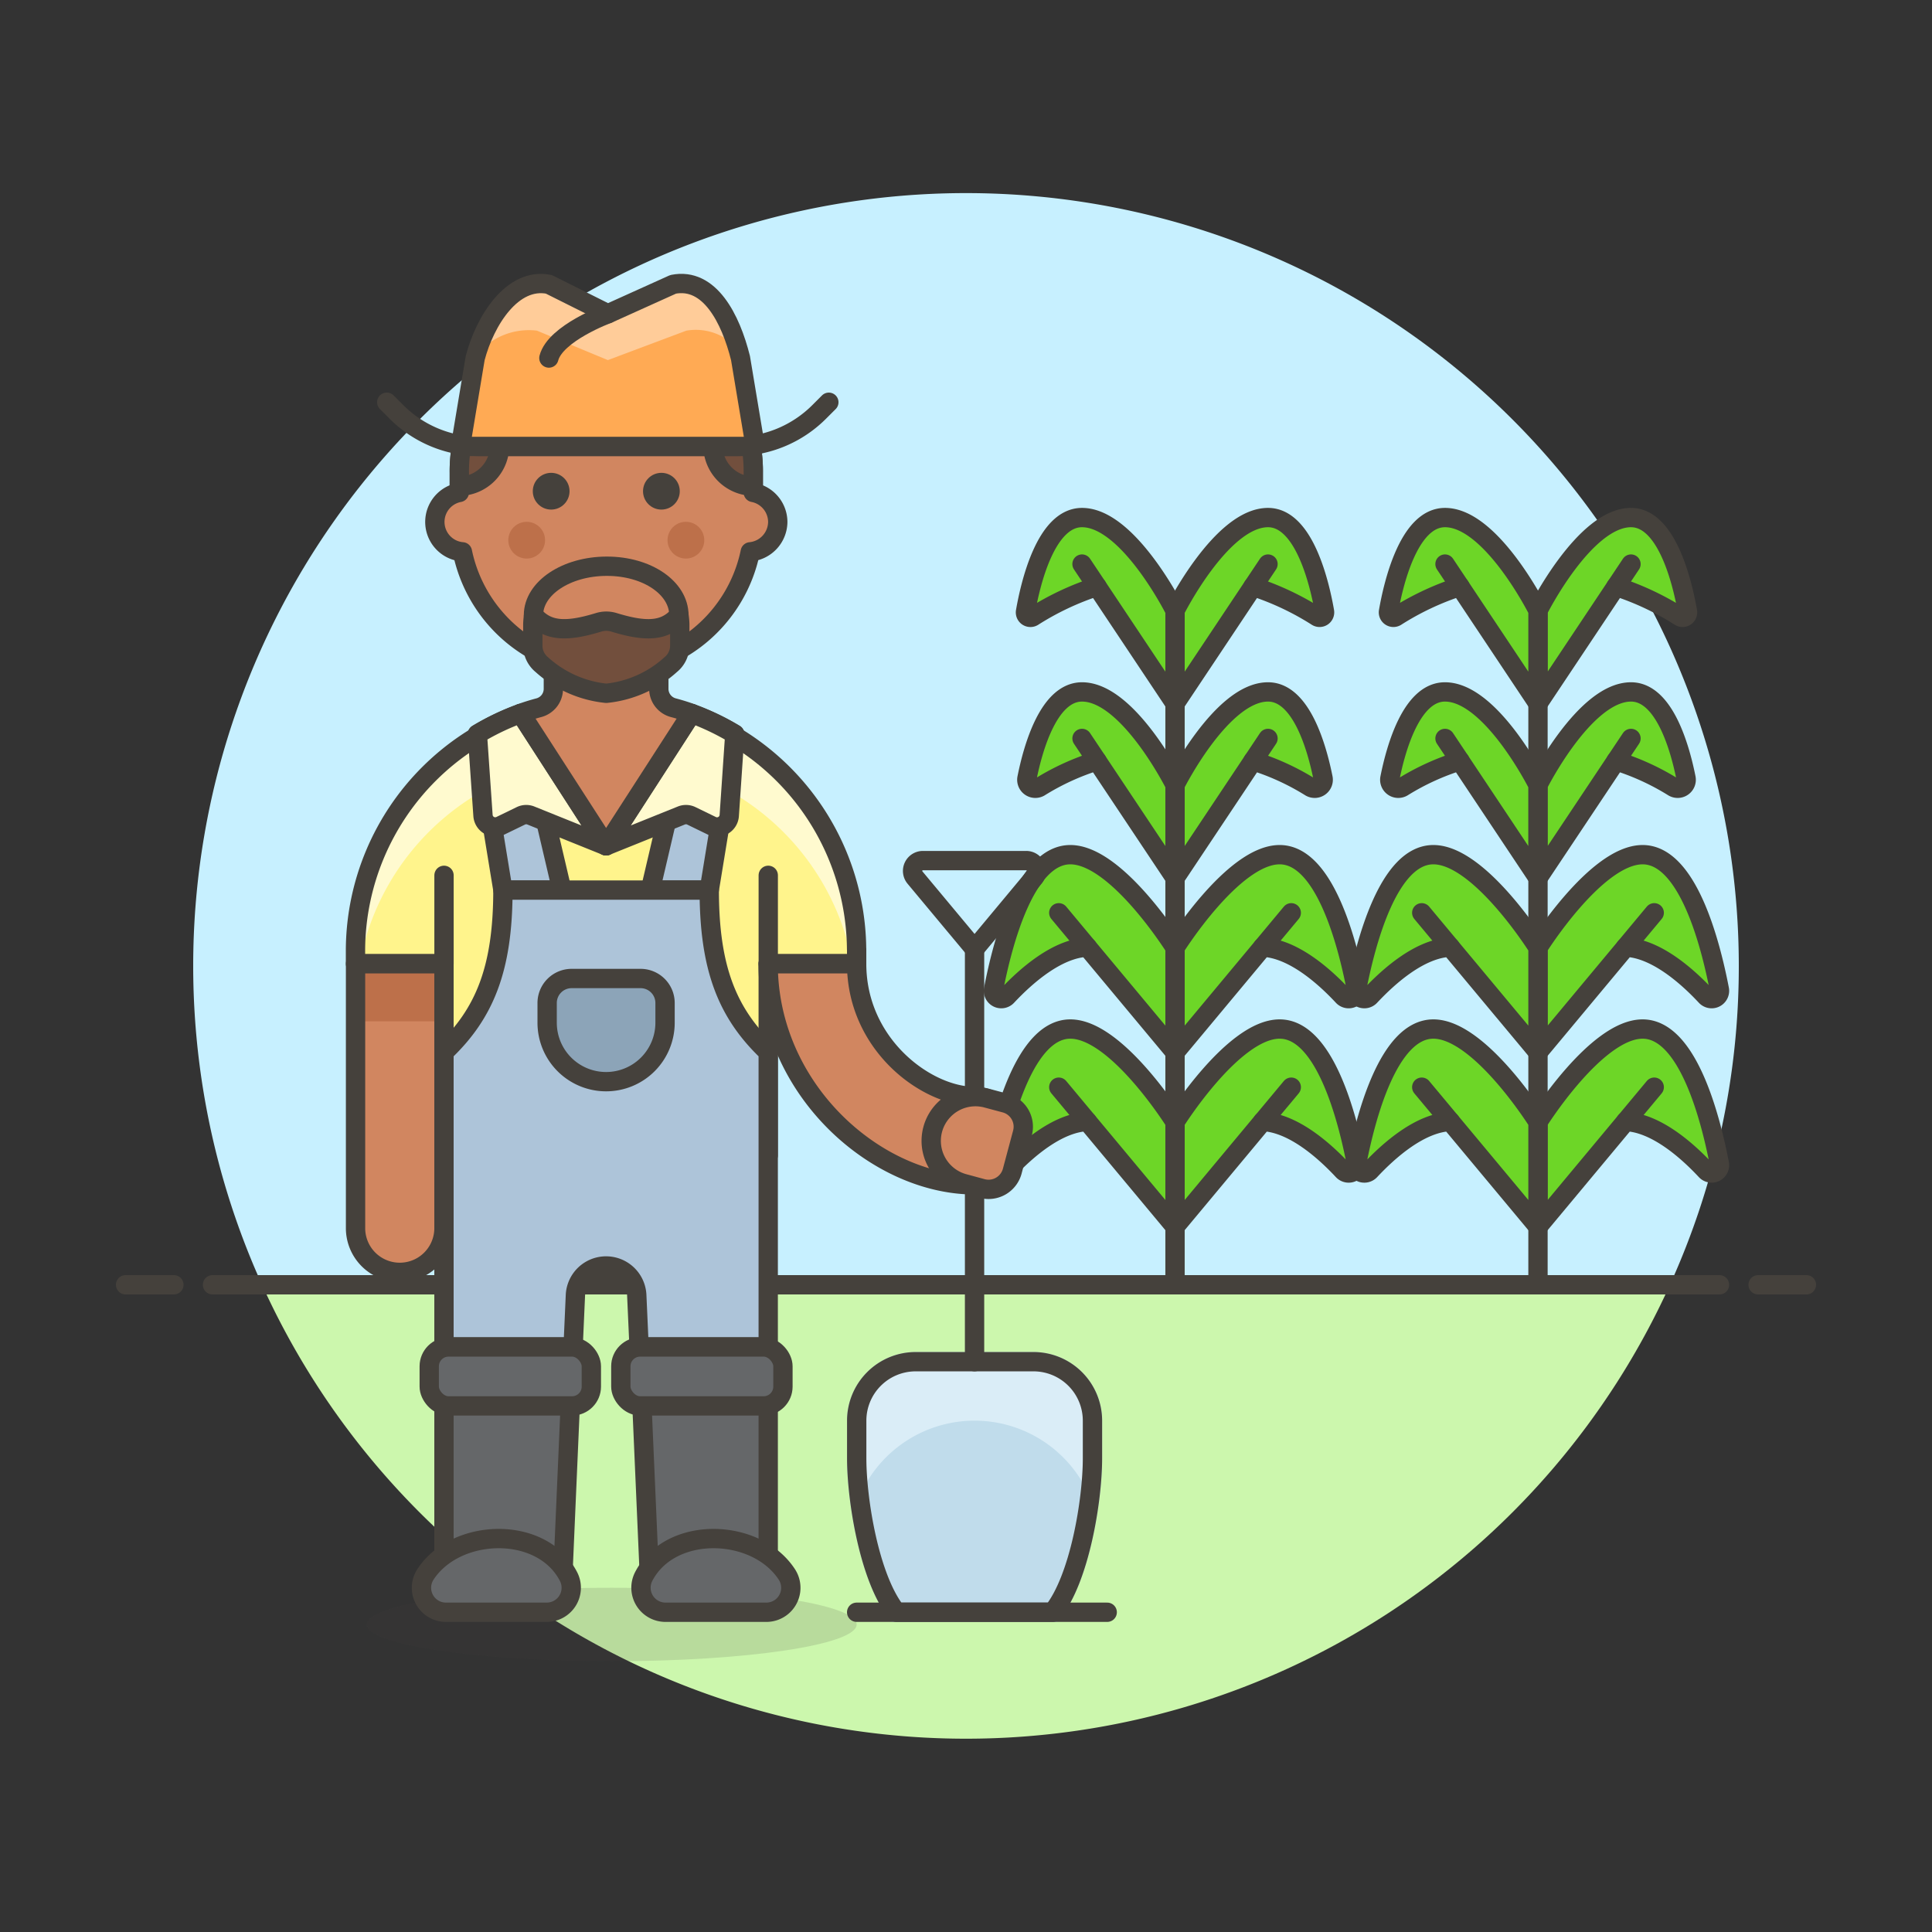<svg xmlns="http://www.w3.org/2000/svg" viewBox="0 0 100 100"><rect x="0" y="0" width="100" height="100" fill="#333333" stroke="none"/><g class="nc-icon-wrapper"><defs/><path class="a" d="M90 50a40 40 0 1 0-76.436 16.5h72.872A39.844 39.844 0 0 0 90 50z" style="" fill="#c7f0ff"/><path class="b" d="M13.564 66.5a40 40 0 0 0 72.872 0z" style="" fill="#ccf7ad"/><g><path class="c" d="M11 66.5h78" fill="none" stroke="#45413c" stroke-linecap="round" stroke-linejoin="round"/><path class="c" d="M6.5 66.5H9" fill="none" stroke="#45413c" stroke-linecap="round" stroke-linejoin="round"/><path class="c" d="M91 66.5h2.5" fill="none" stroke="#45413c" stroke-linecap="round" stroke-linejoin="round"/></g><g><path class="c" d="M60.819 66.5V31.603" fill="none" stroke="#45413c" stroke-linecap="round" stroke-linejoin="round"/><path class="d" d="M65.353 58.051l-4.534 5.441v-5.415s3.008-4.814 5.415-4.814c2.322 0 3.506 4.552 3.97 6.963a.406.406 0 0 1-.7.354c-.975-1.045-2.583-2.463-4.151-2.529z" stroke="#45413c" stroke-linecap="round" stroke-linejoin="round" fill="#6dd627"/><path class="c" d="M66.836 56.272l-1.483 1.779" fill="none" stroke="#45413c" stroke-linecap="round" stroke-linejoin="round"/><path class="d" d="M56.285 58.051l4.534 5.441v-5.415s-3.009-4.814-5.419-4.814c-2.322 0-3.506 4.552-3.971 6.963a.406.406 0 0 0 .7.354c.98-1.045 2.588-2.463 4.156-2.529z" stroke="#45413c" stroke-linecap="round" stroke-linejoin="round" fill="#6dd627"/><path class="c" d="M54.802 56.272l1.483 1.779" fill="none" stroke="#45413c" stroke-linecap="round" stroke-linejoin="round"/><path class="d" d="M65.353 49.026l-4.534 5.44v-5.415s3.008-4.813 5.415-4.813c2.322 0 3.506 4.552 3.97 6.963a.406.406 0 0 1-.7.354c-.975-1.045-2.583-2.463-4.151-2.529z" stroke="#45413c" stroke-linecap="round" stroke-linejoin="round" fill="#6dd627"/><path class="c" d="M66.836 47.246l-1.483 1.78" fill="none" stroke="#45413c" stroke-linecap="round" stroke-linejoin="round"/><path class="d" d="M56.285 49.026l4.534 5.44v-5.415s-3.009-4.813-5.419-4.813c-2.322 0-3.506 4.552-3.971 6.963a.406.406 0 0 0 .7.354c.98-1.045 2.588-2.463 4.156-2.529z" stroke="#45413c" stroke-linecap="round" stroke-linejoin="round" fill="#6dd627"/><path class="c" d="M54.802 47.246l1.483 1.78" fill="none" stroke="#45413c" stroke-linecap="round" stroke-linejoin="round"/><g><path class="d" d="M64.857 39.383a12.777 12.777 0 0 1 2.966 1.357.441.441 0 0 0 .657-.467c-.311-1.555-1.122-4.459-2.848-4.459-2.407 0-4.813 4.814-4.813 4.814v4.813z" stroke="#45413c" stroke-linecap="round" stroke-linejoin="round" fill="#6dd627"/><path class="c" d="M65.632 38.221l-.775 1.162" fill="none" stroke="#45413c" stroke-linecap="round" stroke-linejoin="round"/></g><g><path class="d" d="M56.78 39.383a12.8 12.8 0 0 0-2.966 1.357.441.441 0 0 1-.657-.467c.311-1.555 1.123-4.459 2.848-4.459 2.407 0 4.814 4.814 4.814 4.814v4.813z" stroke="#45413c" stroke-linecap="round" stroke-linejoin="round" fill="#6dd627"/><path class="c" d="M56.005 38.221l.775 1.162" fill="none" stroke="#45413c" stroke-linecap="round" stroke-linejoin="round"/></g><g><path class="d" d="M64.857 30.358a14.373 14.373 0 0 1 3.313 1.56.258.258 0 0 0 .386-.266c-.24-1.379-1.034-4.863-2.924-4.863-2.407 0-4.813 4.814-4.813 4.814v4.813z" stroke="#45413c" stroke-linecap="round" stroke-linejoin="round" fill="#6dd627"/><path class="c" d="M65.632 29.196l-.775 1.162" fill="none" stroke="#45413c" stroke-linecap="round" stroke-linejoin="round"/></g><g><path class="d" d="M56.78 30.358a14.366 14.366 0 0 0-3.312 1.56.257.257 0 0 1-.386-.266c.24-1.379 1.033-4.863 2.923-4.863 2.407 0 4.814 4.814 4.814 4.814v4.813z" stroke="#45413c" stroke-linecap="round" stroke-linejoin="round" fill="#6dd627"/><path class="c" d="M56.005 29.196l.775 1.162" fill="none" stroke="#45413c" stroke-linecap="round" stroke-linejoin="round"/></g><g><path class="c" d="M79.606 66.5V31.603" fill="none" stroke="#45413c" stroke-linecap="round" stroke-linejoin="round"/><path class="d" d="M84.14 58.051l-4.534 5.441v-5.415s3.009-4.814 5.415-4.814c2.322 0 3.506 4.552 3.971 6.963a.406.406 0 0 1-.7.354c-.976-1.045-2.584-2.463-4.152-2.529z" stroke="#45413c" stroke-linecap="round" stroke-linejoin="round" fill="#6dd627"/><path class="c" d="M85.623 56.272l-1.483 1.779" fill="none" stroke="#45413c" stroke-linecap="round" stroke-linejoin="round"/><path class="d" d="M75.072 58.051l4.534 5.441v-5.415s-3.008-4.814-5.415-4.814c-2.322 0-3.506 4.552-3.97 6.963a.406.406 0 0 0 .7.354c.979-1.045 2.579-2.463 4.151-2.529z" stroke="#45413c" stroke-linecap="round" stroke-linejoin="round" fill="#6dd627"/><path class="c" d="M73.589 56.272l1.483 1.779" fill="none" stroke="#45413c" stroke-linecap="round" stroke-linejoin="round"/><path class="d" d="M84.14 49.026l-4.534 5.44v-5.415s3.009-4.813 5.415-4.813c2.322 0 3.506 4.552 3.971 6.963a.406.406 0 0 1-.7.354c-.976-1.045-2.584-2.463-4.152-2.529z" stroke="#45413c" stroke-linecap="round" stroke-linejoin="round" fill="#6dd627"/><path class="c" d="M85.623 47.246l-1.483 1.78" fill="none" stroke="#45413c" stroke-linecap="round" stroke-linejoin="round"/><path class="d" d="M75.072 49.026l4.534 5.44v-5.415s-3.008-4.813-5.415-4.813c-2.322 0-3.506 4.552-3.97 6.963a.406.406 0 0 0 .7.354c.979-1.045 2.579-2.463 4.151-2.529z" stroke="#45413c" stroke-linecap="round" stroke-linejoin="round" fill="#6dd627"/><path class="c" d="M73.589 47.246l1.483 1.78" fill="none" stroke="#45413c" stroke-linecap="round" stroke-linejoin="round"/><g><path class="d" d="M83.645 39.383a12.8 12.8 0 0 1 2.966 1.357.441.441 0 0 0 .657-.467c-.311-1.555-1.123-4.459-2.848-4.459-2.407 0-4.814 4.814-4.814 4.814v4.813z" stroke="#45413c" stroke-linecap="round" stroke-linejoin="round" fill="#6dd627"/><path class="c" d="M84.42 38.221l-.775 1.162" fill="none" stroke="#45413c" stroke-linecap="round" stroke-linejoin="round"/></g><g><path class="d" d="M75.568 39.383A12.777 12.777 0 0 0 72.6 40.74a.441.441 0 0 1-.657-.467c.311-1.555 1.122-4.459 2.848-4.459 2.407 0 4.813 4.814 4.813 4.814v4.813z" stroke="#45413c" stroke-linecap="round" stroke-linejoin="round" fill="#6dd627"/><path class="c" d="M74.793 38.221l.775 1.162" fill="none" stroke="#45413c" stroke-linecap="round" stroke-linejoin="round"/></g><g><path class="d" d="M83.645 30.358a14.366 14.366 0 0 1 3.312 1.56.257.257 0 0 0 .386-.266c-.24-1.379-1.033-4.863-2.923-4.863-2.407 0-4.814 4.814-4.814 4.814v4.813z" stroke="#45413c" stroke-linecap="round" stroke-linejoin="round" fill="#6dd627"/><path class="c" d="M84.42 29.196l-.775 1.162" fill="none" stroke="#45413c" stroke-linecap="round" stroke-linejoin="round"/></g><g><path class="d" d="M75.568 30.358a14.373 14.373 0 0 0-3.313 1.56.258.258 0 0 1-.386-.266c.24-1.379 1.034-4.863 2.924-4.863 2.407 0 4.813 4.814 4.813 4.814v4.813z" stroke="#45413c" stroke-linecap="round" stroke-linejoin="round" fill="#6dd627"/><path class="c" d="M74.793 29.196l.775 1.162" fill="none" stroke="#45413c" stroke-linecap="round" stroke-linejoin="round"/></g></g><g><path class="e" d="M44.34 49.121v.763h-4.577V59.8H22.98v-9.916H18.4v-.763a12.969 12.969 0 0 1 25.937 0z" style="" fill="#fff48c"/><path class="f" d="M31.371 36.153A12.98 12.98 0 0 0 18.4 49.121v.763h.212a12.971 12.971 0 0 1 25.514 0h.211v-.763a12.969 12.969 0 0 0-12.966-12.968z" style="" fill="#fffacf"/><path class="c" d="M44.34 49.121v.763h-4.577V59.8H22.98v-9.916H18.4v-.763a12.969 12.969 0 0 1 25.937 0z" fill="none" stroke="#45413c" stroke-linecap="round" stroke-linejoin="round"/><ellipse class="g" cx="31.661" cy="84.084" rx="12.679" ry="1.902" fill="#45413c" opacity="0.15"/><path class="h" d="M22.98 69.719v12.968h6.103l.563-12.968H22.98z" stroke="#45413c" stroke-linecap="round" stroke-linejoin="round" fill="#656769"/><path class="h" d="M33.096 69.719l.564 12.968h6.103V69.719h-6.667z" stroke="#45413c" stroke-linecap="round" stroke-linejoin="round" fill="#656769"/><path class="c" d="M39.765 49.884v-4.577" fill="none" stroke="#45413c" stroke-linecap="round" stroke-linejoin="round"/><path class="c" d="M22.982 49.884v-4.577" fill="none" stroke="#45413c" stroke-linecap="round" stroke-linejoin="round"/><path class="i" d="M22.98 63.616a2.289 2.289 0 0 1-4.577 0V49.884h4.577z" style="" fill="#d18660"/><path class="j" d="M18.403 49.884h4.577v2.979h-4.577z" style="" fill="#bd704a"/><path class="c" d="M22.98 63.616a2.289 2.289 0 0 1-4.577 0V49.884h4.577z" fill="none" stroke="#45413c" stroke-linecap="round" stroke-linejoin="round"/><path class="h" d="M22.022 81.489a1.267 1.267 0 0 0 1.062 1.961H28.3a1.268 1.268 0 0 0 1.126-1.85c-1.383-2.674-5.826-2.526-7.404-.111z" stroke="#45413c" stroke-linecap="round" stroke-linejoin="round" fill="#656769"/><path class="h" d="M40.725 81.489a1.266 1.266 0 0 1-1.061 1.961h-5.219a1.269 1.269 0 0 1-1.127-1.85c1.387-2.674 5.826-2.526 7.407-.111z" stroke="#45413c" stroke-linecap="round" stroke-linejoin="round" fill="#656769"/><path class="k" d="M26.031 46.07h3.052l-2.141-9.138A12.829 12.829 0 0 0 24.712 38c-.002 0 1.319 8.07 1.319 8.07z" stroke="#45413c" stroke-linecap="round" stroke-linejoin="round" fill="#adc4d9"/><path class="l" d="M25.905 42.74l1.056-.513a.635.635 0 0 1 .514-.017l3.9 1.571-4.426-6.85A12.968 12.968 0 0 0 24.709 38L25 42.213a.634.634 0 0 0 .905.527z" stroke="#45413c" stroke-linecap="round" stroke-linejoin="round" fill="#fffacf"/><path class="k" d="M36.711 46.07H33.66l2.14-9.138A12.8 12.8 0 0 1 38.03 38c.002 0-1.319 8.07-1.319 8.07z" stroke="#45413c" stroke-linecap="round" stroke-linejoin="round" fill="#adc4d9"/><path class="l" d="M36.837 42.74l-1.055-.513a.635.635 0 0 0-.514-.017l-3.9 1.571 4.427-6.85A12.958 12.958 0 0 1 38.033 38l-.287 4.215a.634.634 0 0 1-.909.525z" stroke="#45413c" stroke-linecap="round" stroke-linejoin="round" fill="#fffacf"/><path class="k" d="M36.711 46.07h-10.68c0 4.068-.943 6.391-3.051 8.391v15.258h6.684l.12-2.7a1.59 1.59 0 0 1 3.174 0l.121 2.7h6.684V54.461c-2.109-2-3.052-4.323-3.052-8.391z" stroke="#45413c" stroke-linecap="round" stroke-linejoin="round" fill="#adc4d9"/><path class="m" d="M31.371 55.987a3.051 3.051 0 0 1-3.051-3.051v-1.021a1.268 1.268 0 0 1 1.268-1.268h3.567a1.268 1.268 0 0 1 1.268 1.268v1.021a3.051 3.051 0 0 1-3.052 3.051z" stroke="#45413c" stroke-linecap="round" stroke-linejoin="round" fill="#8ca4b8"/><rect class="h" x="22.217" y="69.719" width="8.391" height="3.051" rx="1" stroke="#45413c" stroke-linecap="round" stroke-linejoin="round" fill="#656769"/><rect class="h" x="32.134" y="69.719" width="8.391" height="3.051" rx="1" stroke="#45413c" stroke-linecap="round" stroke-linejoin="round" fill="#656769"/><path class="n" d="M44.34 49.884c0 4.192 3.615 6.866 6.1 6.866a2.289 2.289 0 0 1 0 4.577c-5.042 0-10.68-4.893-10.68-11.443z" stroke="#45413c" stroke-linecap="round" stroke-linejoin="round" fill="#d18660"/><path class="o" d="M54.484 83.45c1.386-1.718 2.062-5.758 2.062-7.976v-1.941a3.053 3.053 0 0 0-3.052-3.052h-6.1a3.052 3.052 0 0 0-3.051 3.052v1.941c0 2.218.676 6.258 2.062 7.976z" fill="#c0dceb" stroke="#c0dceb" stroke-miterlimit="10"/><path class="p" d="M50.443 73.533a6.484 6.484 0 0 1 5.966 3.945 16.925 16.925 0 0 0 .137-2v-1.945a3.053 3.053 0 0 0-3.052-3.052h-6.1a3.052 3.052 0 0 0-3.051 3.052v1.941a17.12 17.12 0 0 0 .136 2 6.486 6.486 0 0 1 5.964-3.941z" style="" fill="#daedf7"/><path class="c" d="M50.443 70.481v-21.36" fill="none" stroke="#45413c" stroke-linecap="round" stroke-linejoin="round"/><path class="c" d="M47.77 44.544h5.346a.534.534 0 0 1 .41.877l-3.083 3.7-3.084-3.7a.535.535 0 0 1 .411-.877z" fill="none" stroke="#45413c" stroke-linecap="round" stroke-linejoin="round"/><path class="c" d="M54.484 83.45c1.386-1.718 2.062-5.758 2.062-7.976v-1.941a3.053 3.053 0 0 0-3.052-3.052h-6.1a3.052 3.052 0 0 0-3.051 3.052v1.941c0 2.218.676 6.258 2.062 7.976z" fill="none" stroke="#45413c" stroke-linecap="round" stroke-linejoin="round"/><path class="n" d="M49.851 61.25a2.289 2.289 0 0 1 1.185-4.421l.986.264a1.267 1.267 0 0 1 .9 1.553l-.528 1.972a1.269 1.269 0 0 1-1.553.9z" stroke="#45413c" stroke-linecap="round" stroke-linejoin="round" fill="#d18660"/><path class="c" d="M44.34 83.45h12.969" fill="none" stroke="#45413c" stroke-linecap="round" stroke-linejoin="round"/><path class="n" d="M34.1 35.669V31.9h-5.458v3.765a1.01 1.01 0 0 1-.763.969q-.473.126-.928.29l4.42 6.853s4.422-6.849 4.42-6.853c-.3-.11-.613-.206-.927-.29a1.011 1.011 0 0 1-.764-.965z" stroke="#45413c" stroke-linecap="round" stroke-linejoin="round" fill="#d18660"/><g><path class="n" d="M40.257 27.01a1.563 1.563 0 0 0-1.268-1.521v-1.015a7.608 7.608 0 1 0-15.215 0v1.015a1.553 1.553 0 0 0 .16 3.074 7.608 7.608 0 0 0 14.9 0 1.57 1.57 0 0 0 1.423-1.553z" stroke="#45413c" stroke-linecap="round" stroke-linejoin="round" fill="#d18660"/><circle class="q" cx="28.528" cy="25.425" r=".951" style="" fill="#45413c"/><circle class="q" cx="34.234" cy="25.425" r=".951" style="" fill="#45413c"/><circle class="j" cx="27.261" cy="27.96" r=".951" style="" fill="#bd704a"/><circle class="j" cx="35.502" cy="27.96" r=".951" style="" fill="#bd704a"/><path class="r" d="M31.381 35.885a5.85 5.85 0 0 0 3.336-1.485 1.27 1.27 0 0 0 .468-.984V32.3a4.035 4.035 0 0 0-.042-.453c-.728.839-1.712.872-3.377.361a1.342 1.342 0 0 0-.769 0c-1.666.511-2.649.478-3.378-.361a4.282 4.282 0 0 0-.041.453v1.118a1.269 1.269 0 0 0 .467.984 5.853 5.853 0 0 0 3.336 1.483z" stroke="#45413c" stroke-linecap="round" stroke-linejoin="round" fill="#724f3d"/><path class="c" d="M27.612 31.843c0-1.4 1.7-2.535 3.8-2.535s3.727 1.135 3.727 2.535" fill="none" stroke="#45413c" stroke-linecap="round" stroke-linejoin="round"/><path class="r" d="M23.774 25.234c0-.022.007-.043.007-.066a2.116 2.116 0 0 0 2.082-2.107 1.5 1.5 0 0 1 1.765-1.242 19.067 19.067 0 0 0 7.506 0 1.5 1.5 0 0 1 1.766 1.242 2.117 2.117 0 0 0 2.083 2.107l.007.066v-.76a7.608 7.608 0 1 0-15.215 0z" stroke="#45413c" stroke-linecap="round" stroke-linejoin="round" fill="#724f3d"/></g><g><path class="c" d="M20.019 20.82l.5.5a6.1 6.1 0 0 0 4.315 1.788h13.254a6.1 6.1 0 0 0 4.312-1.787l.5-.5" fill="none" stroke="#45413c" stroke-linecap="round" stroke-linejoin="round"/><path class="s" d="M39.091 23.109H23.833l.763-4.577c.509-1.939 1.926-4.192 3.814-3.815l3.052 1.526 3.38-1.526c1.888-.377 2.977 1.78 3.486 3.815z" style="" fill="#ffaa54"/><path class="t" d="M27.792 17.114l3.67 1.525 4.065-1.525a2.882 2.882 0 0 1 2.669.959c-.552-1.885-1.608-3.7-3.354-3.356l-3.38 1.526-3.052-1.526c-1.855-.371-3.252 1.8-3.782 3.714a3.474 3.474 0 0 1 3.164-1.317z" style="" fill="#fc9"/><path class="c" d="M39.091 23.109H23.833l.763-4.577c.509-1.939 1.926-4.192 3.814-3.815l3.052 1.526 3.38-1.526c1.888-.377 2.977 1.78 3.486 3.815z" fill="none" stroke="#45413c" stroke-linecap="round" stroke-linejoin="round"/><path class="c" d="M31.462 16.243s-2.718 1-3.052 2.289" fill="none" stroke="#45413c" stroke-linecap="round" stroke-linejoin="round"/></g></g></g></g></svg>
